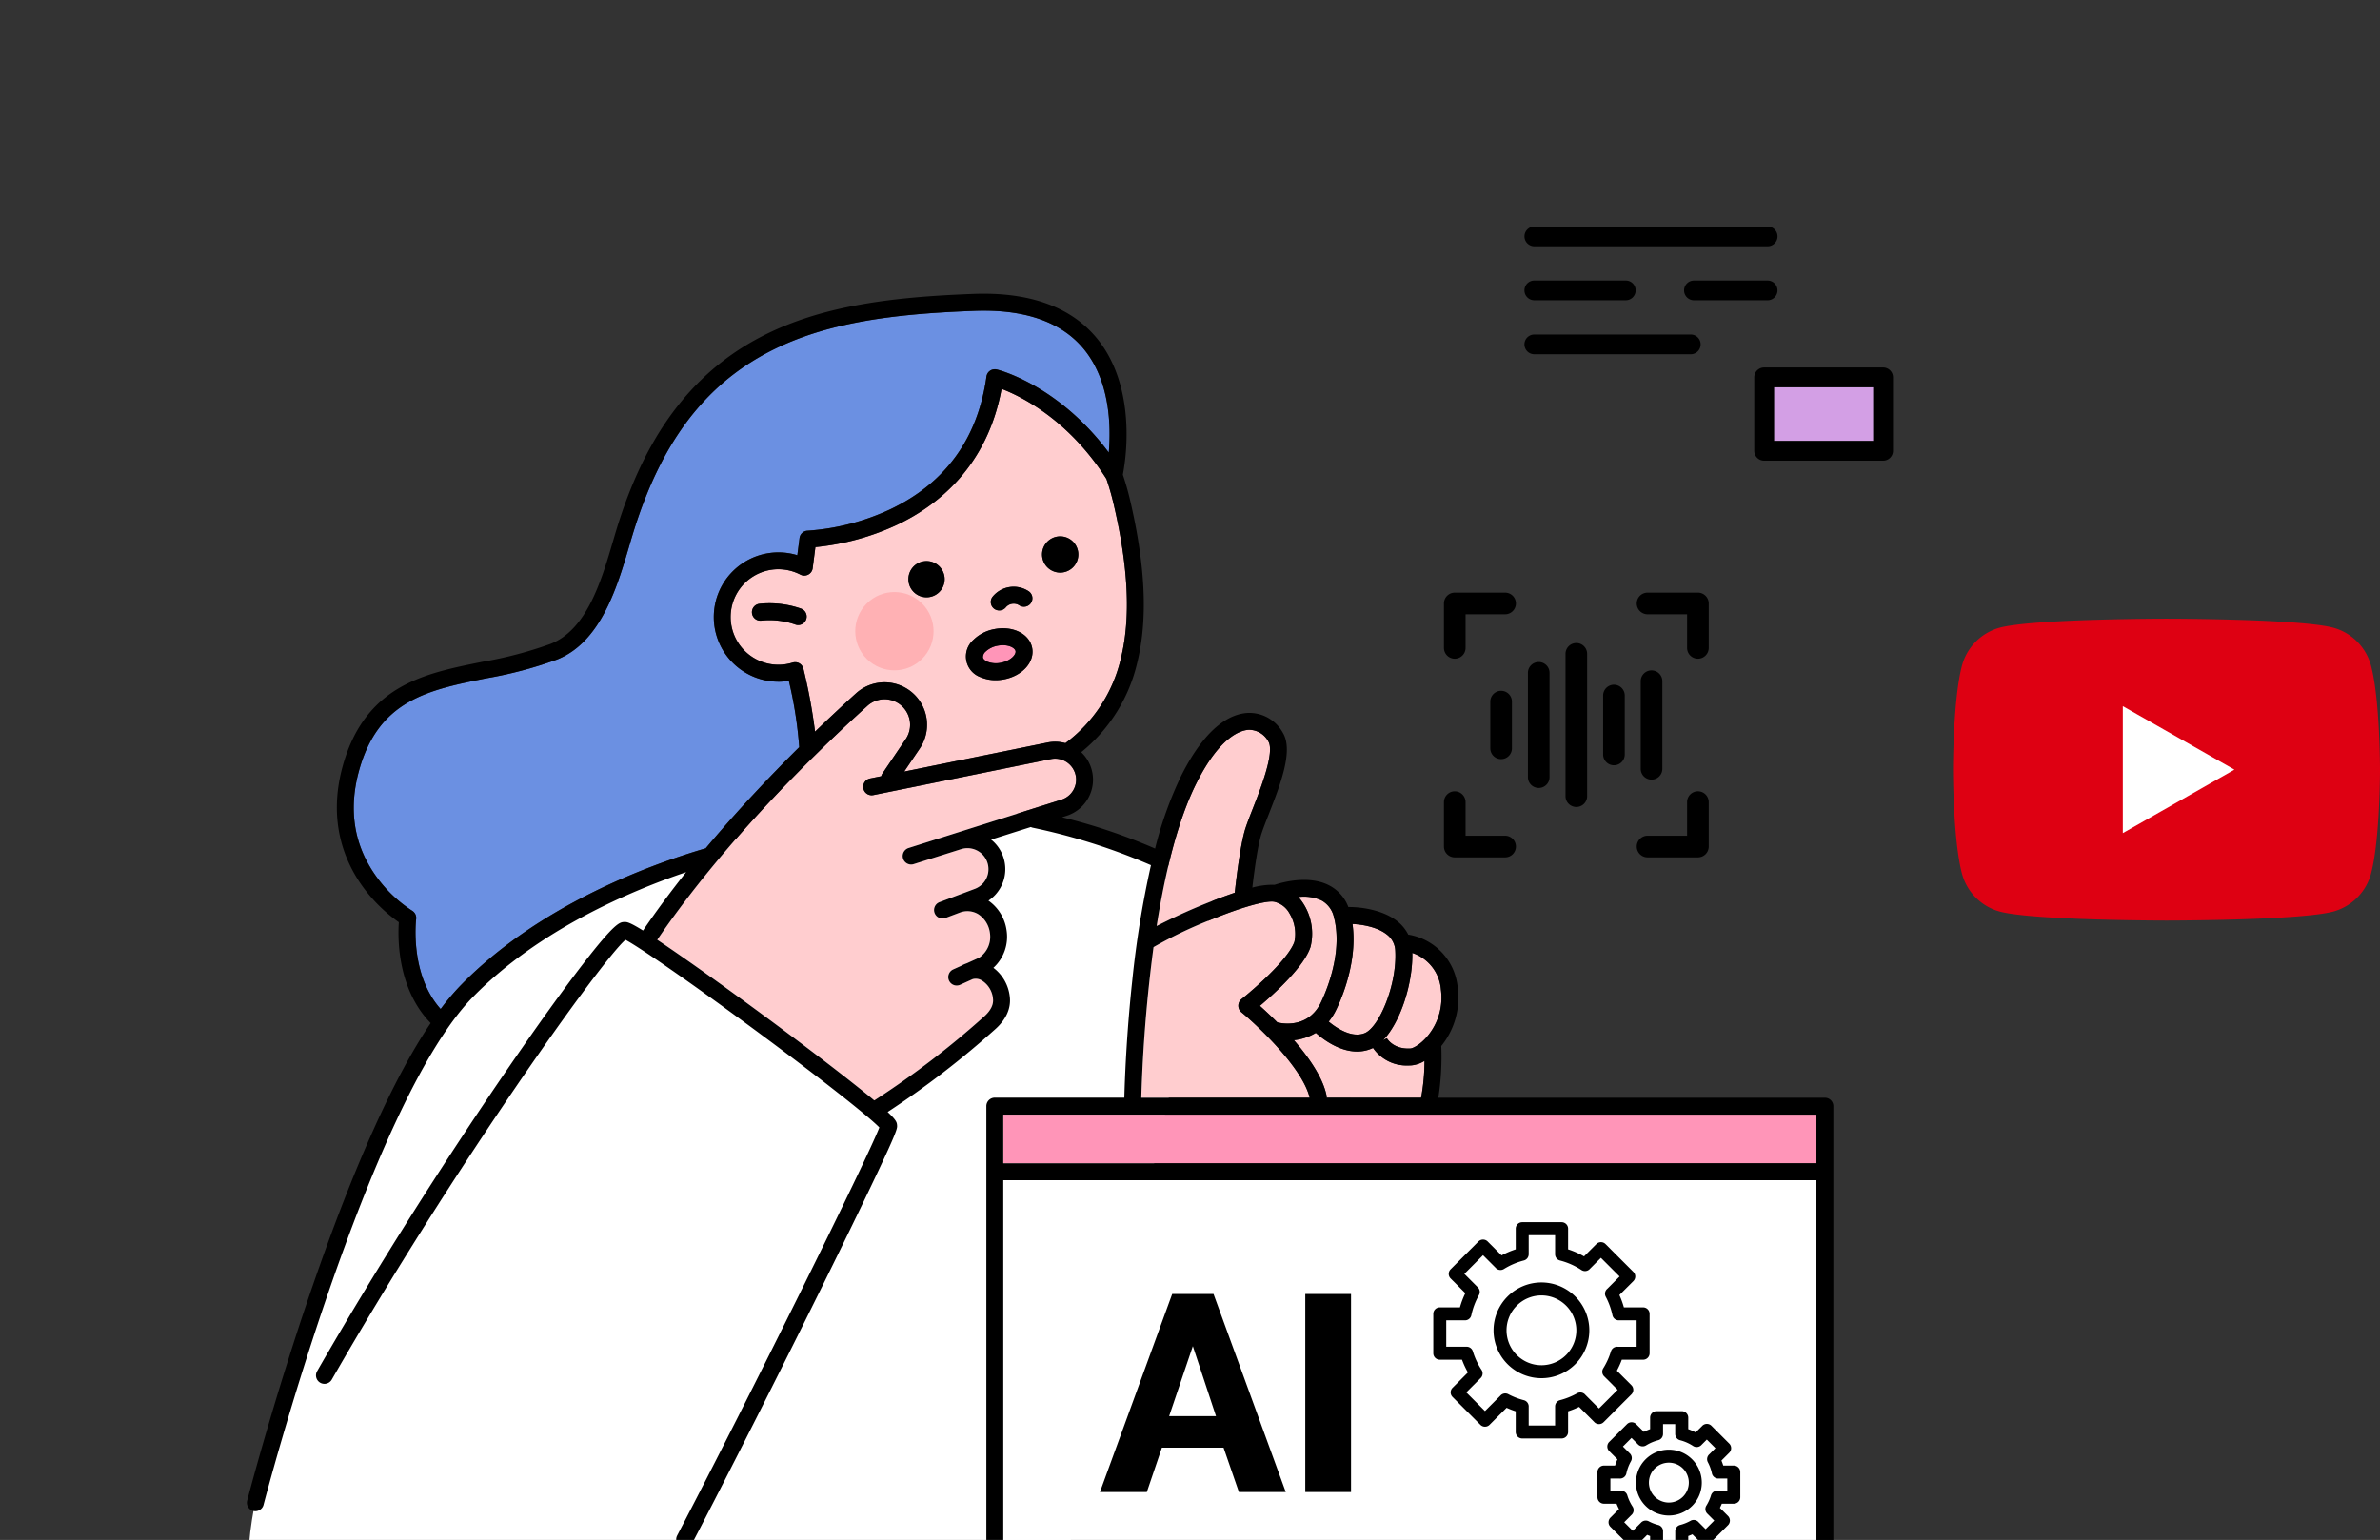 <svg xmlns="http://www.w3.org/2000/svg" xmlns:xlink="http://www.w3.org/1999/xlink" width="530" height="343" viewBox="0 0 530 343">
  <rect x="0" y="0" width="530" height="343" fill="#333333" stroke="none"/>
  <defs>
    <clipPath id="clip-path">
      <rect id="사각형_5206" data-name="사각형 5206" width="459" height="343" rx="18" transform="translate(0 0.149)" fill="#0057bb"/>
    </clipPath>
  </defs>
  <g id="그룹_37775" data-name="그룹 37775" transform="translate(-153 -3968.148)">
    <g id="그룹_37769" data-name="그룹 37769" transform="translate(587.912 4105.957)">
      <path id="패스_26004" data-name="패스 26004" d="M116.2,639.6a11.969,11.969,0,0,0-8.407-8.491c-7.416-2.007-37.151-2.007-37.151-2.007s-29.734,0-37.15,2.007A11.969,11.969,0,0,0,25.09,639.6c-1.987,7.49-1.987,23.118-1.987,23.118s0,15.628,1.987,23.118a11.971,11.971,0,0,0,8.407,8.492c7.416,2.007,37.15,2.007,37.15,2.007s29.735,0,37.151-2.007a11.971,11.971,0,0,0,8.407-8.492c1.987-7.49,1.987-23.118,1.987-23.118S118.191,647.093,116.2,639.6Z" transform="translate(-23.103 -629.104)" fill="#de0012"/>
      <path id="패스_26005" data-name="패스 26005" d="M93.1,693.212l24.852-14.138L93.1,664.935Z" transform="translate(-55.284 -645.457)" fill="#fff"/>
    </g>
    <g id="마스크_그룹_36612" data-name="마스크 그룹 36612" transform="translate(153 3968)" clip-path="url(#clip-path)">
      <g id="그룹_36775" data-name="그룹 36775" transform="translate(54.987 50.605)">
        <g id="그룹_36773" data-name="그룹 36773" transform="translate(284.491 0)">
          <rect id="사각형_5205" data-name="사각형 5205" width="22.115" height="11.978" transform="translate(55.566 35.781)" fill="#d39fe5"/>
          <path id="패스_25418" data-name="패스 25418" d="M-75.411-310.417v16.367a2.2,2.2,0,0,0,2.2,2.2h26.5a2.194,2.194,0,0,0,2.2-2.2v-16.367a2.194,2.194,0,0,0-2.2-2.193h-26.5A2.2,2.2,0,0,0-75.411-310.417Zm4.393,2.2H-48.9v11.978H-71.018Z" transform="translate(126.585 344.002)"/>
          <path id="패스_25419" data-name="패스 25419" d="M-88.8-317.778h51.956a2.2,2.2,0,0,0,2.2-2.2,2.2,2.2,0,0,0-2.2-2.2H-88.8a2.2,2.2,0,0,0-2.193,2.2A2.2,2.2,0,0,0-88.8-317.778Z" transform="translate(90.997 322.171)"/>
          <path id="패스_25420" data-name="패스 25420" d="M-88.8-314.117h20.373a2.2,2.2,0,0,0,2.193-2.2,2.193,2.193,0,0,0-2.193-2.193H-88.8A2.193,2.193,0,0,0-91-316.314,2.2,2.2,0,0,0-88.8-314.117Z" transform="translate(90.997 330.537)"/>
          <path id="패스_25421" data-name="패스 25421" d="M-59.373-316.314a2.2,2.2,0,0,0-2.2-2.193h-16.4a2.2,2.2,0,0,0-2.2,2.193,2.2,2.2,0,0,0,2.2,2.2h16.4A2.2,2.2,0,0,0-59.373-316.314Z" transform="translate(115.719 330.537)"/>
          <path id="패스_25422" data-name="패스 25422" d="M-88.8-310.454h34.843a2.194,2.194,0,0,0,2.193-2.2,2.193,2.193,0,0,0-2.193-2.193H-88.8A2.193,2.193,0,0,0-91-312.651,2.194,2.194,0,0,0-88.8-310.454Z" transform="translate(90.997 338.901)"/>
        </g>
        <g id="그룹_36774" data-name="그룹 36774" transform="translate(266.564 81.547)">
          <path id="패스_25423" data-name="패스 25423" d="M-102.763-293.9v10.4a2.406,2.406,0,0,0,2.407,2.407,2.406,2.406,0,0,0,2.407-2.407v-10.4a2.409,2.409,0,0,0-2.407-2.41A2.409,2.409,0,0,0-102.763-293.9Z" transform="translate(113.089 318.175)"/>
          <path id="패스_25424" data-name="패스 25424" d="M-92.7-278.777a2.406,2.406,0,0,0,2.407-2.407V-294.31a2.409,2.409,0,0,0-2.407-2.41,2.412,2.412,0,0,0-2.41,2.41v13.127A2.409,2.409,0,0,0-92.7-278.777Z" transform="translate(130.557 317.228)"/>
          <path id="패스_25425" data-name="패스 25425" d="M-97.806-270.215a2.409,2.409,0,0,0,2.41-2.407v-23.226a2.412,2.412,0,0,0-2.41-2.41,2.409,2.409,0,0,0-2.407,2.41v23.226A2.406,2.406,0,0,0-97.806-270.215Z" transform="translate(118.912 313.716)"/>
          <path id="패스_25426" data-name="패스 25426" d="M-95.253-263.031a2.406,2.406,0,0,0,2.407-2.407v-31.7a2.406,2.406,0,0,0-2.407-2.407,2.409,2.409,0,0,0-2.41,2.407v31.7A2.409,2.409,0,0,0-95.253-263.031Z" transform="translate(124.734 310.77)"/>
          <path id="패스_25427" data-name="패스 25427" d="M-92.562-295.282v19.51a2.406,2.406,0,0,0,2.407,2.407,2.409,2.409,0,0,0,2.41-2.407v-19.51a2.412,2.412,0,0,0-2.41-2.41A2.409,2.409,0,0,0-92.562-295.282Z" transform="translate(136.381 315.008)"/>
          <path id="패스_25428" data-name="패스 25428" d="M-103.5-288.253a2.406,2.406,0,0,0,2.407-2.407v-7.489h8.806a2.409,2.409,0,0,0,2.407-2.41,2.406,2.406,0,0,0-2.407-2.407H-103.5a2.406,2.406,0,0,0-2.407,2.407v9.9A2.406,2.406,0,0,0-103.5-288.253Z" transform="translate(105.908 302.966)"/>
          <path id="패스_25429" data-name="패스 25429" d="M-90.425-298.149h8.806v7.489a2.406,2.406,0,0,0,2.407,2.407,2.409,2.409,0,0,0,2.41-2.407v-9.9a2.409,2.409,0,0,0-2.41-2.407H-90.425a2.406,2.406,0,0,0-2.407,2.407A2.409,2.409,0,0,0-90.425-298.149Z" transform="translate(135.765 302.966)"/>
          <path id="패스_25430" data-name="패스 25430" d="M-103.5-274.774h11.213a2.407,2.407,0,0,0,2.407-2.41,2.406,2.406,0,0,0-2.407-2.407h-8.806v-7.489a2.409,2.409,0,0,0-2.407-2.41,2.409,2.409,0,0,0-2.407,2.41v9.9A2.407,2.407,0,0,0-103.5-274.774Z" transform="translate(105.908 333.736)"/>
          <path id="패스_25431" data-name="패스 25431" d="M-90.425-274.774h11.213a2.409,2.409,0,0,0,2.41-2.41v-9.9a2.411,2.411,0,0,0-2.41-2.41,2.409,2.409,0,0,0-2.407,2.41v7.489h-8.806a2.406,2.406,0,0,0-2.407,2.407A2.407,2.407,0,0,0-90.425-274.774Z" transform="translate(135.765 333.736)"/>
        </g>
        <g id="그룹_36798" data-name="그룹 36798" transform="translate(0 14.972)">
          <path id="패스_25485" data-name="패스 25485" d="M1640.258,1887.974h181.084v-94.106H1640.258Zm24.621-57.556a26.968,26.968,0,0,1,52.818,7.306c0,.024,0,.047,0,.071s0,.064,0,.1a26.967,26.967,0,1,1-52.818-7.472Z" transform="translate(-1471.827 -1596.417)" fill="#fff"/>
          <rect id="사각형_5239" data-name="사각형 5239" width="64" height="61" transform="translate(191.013 212.572)" fill="#fff"/>
          <path id="패스_25473" data-name="패스 25473" d="M972.393,1376.762s-24.934-23-71.024-19.715-88.623,29.411-101.383,47.64c-14.583,17.444-40.447,91.766-42.3,115.969l182.359,2.039Z" transform="translate(-757.182 -1242.451)" fill="#fff"/>
          <path id="패스_25474" data-name="패스 25474" d="M1381.464,867.451c-3.2,17.4-14.35,26.071-23.337,30.307A55.784,55.784,0,0,1,1340,902.7l-.608,4.706c0,.006,0,.012,0,.018a1.878,1.878,0,0,1-.069.3c-.005.016-.011.032-.016.047a1.85,1.85,0,0,1-.109.26l-.008.014c-.007.014-.016.027-.024.041a1.924,1.924,0,0,1-.16.241l-.012.015a1.82,1.82,0,0,1-.212.221l-.026.024a1.911,1.911,0,0,1-.238.173l-.041.025a1.918,1.918,0,0,1-.255.125l-.056.02a1.907,1.907,0,0,1-.272.077l-.053.009a1.859,1.859,0,0,1-.3.028h-.01l-.036,0a1.708,1.708,0,0,1-.18-.012h-.028l-.036-.007c-.038-.006-.075-.012-.113-.02l-.079-.019-.094-.027-.094-.032-.075-.03c-.035-.015-.07-.031-.1-.048l-.034-.016a10.709,10.709,0,0,0-5.139-1.2,10.638,10.638,0,0,0,.224,21.273l.231,0a10.652,10.652,0,0,0,2.951-.481l.055-.014.051-.015.039-.008c.033-.008.067-.014.1-.02l.087-.013c.034,0,.067-.007.1-.009l.088,0c.033,0,.064,0,.1,0l.091,0c.031,0,.061.006.091.01l.092.013c.03.005.059.012.088.018s.06.014.09.022.058.017.086.027l.086.03.083.035.081.037c.028.014.055.029.082.044l.075.044c.027.017.053.035.079.053s.047.032.069.049.051.041.075.062.043.036.063.055.047.045.069.069l.058.062c.021.024.041.049.061.074s.037.046.053.07.036.051.053.078.033.052.049.079.029.053.044.08.03.058.043.088.024.056.035.084.023.061.034.093c0,.013.01.025.014.038s.009.037.014.056.011.034.016.052a124.274,124.274,0,0,1,2.6,14.038c3.433-3.316,6.542-6.2,9.133-8.541a9.459,9.459,0,0,1,14.176,12.32l-3.462,5.114,31.935-6.474a8.391,8.391,0,0,1,3.969.144,32.7,32.7,0,0,0,12.377-18.961c2.2-9.044,1.654-20.311-1.665-34.445-.432-1.841-.962-3.673-1.57-5.451C1396.345,874.254,1385.769,869.093,1381.464,867.451ZM1337.93,918.84a1.881,1.881,0,0,1-2.425,1.1,17.423,17.423,0,0,0-7.507-.87,1.883,1.883,0,0,1-.512-3.732,21.23,21.23,0,0,1,9.342,1.076A1.883,1.883,0,0,1,1337.93,918.84Zm27.34-4.988a4.036,4.036,0,1,1,3.474-4.53A4.037,4.037,0,0,1,1365.27,913.852Zm14.24-.153a6.046,6.046,0,0,1,7.955-1.175,1.883,1.883,0,1,1-2.057,3.155,2.306,2.306,0,0,0-3.05.486,1.883,1.883,0,0,1-2.848-2.465Zm2.512,18.46a9.9,9.9,0,0,1-1.89.184,8.362,8.362,0,0,1-3.3-.647,4.91,4.91,0,0,1-1.623-8.349,8.943,8.943,0,0,1,4.643-2.376c4.112-.8,7.807,1.033,8.417,4.169S1386.132,931.36,1382.022,932.159Zm13.016-23.812a4.036,4.036,0,1,1,3.474-4.53A4.037,4.037,0,0,1,1395.037,908.347Z" transform="translate(-1213.403 -846.271)" fill="#ffcdcf"/>
          <path id="패스_25475" data-name="패스 25475" d="M979.257,873.146a91.7,91.7,0,0,0-2.314-14.764,14.5,14.5,0,0,1-2.029.186c-.1,0-.209,0-.313,0a14.4,14.4,0,1,1,4.231-28.174l.493-3.821a1.883,1.883,0,0,1,1.817-1.642,51.544,51.544,0,0,0,18.354-4.744c12.322-5.851,19.54-15.805,21.455-29.587a1.883,1.883,0,0,1,2.315-1.569c.6.148,13.736,3.532,24.923,18.5.5-5.845.314-15.994-5.624-23.136-5.012-6.028-13.243-8.862-24.466-8.423-9.292.364-20.149,1.064-30.221,3.5-23.657,5.727-37.774,20.07-45.775,46.507-.234.771-.47,1.576-.714,2.4-2.655,9.023-6.29,21.38-16.07,25.254a90.926,90.926,0,0,1-15.78,4.185c-12.918,2.6-24.073,4.842-28.369,20.771-2.313,8.577-1.051,16.369,3.75,23.162a29.773,29.773,0,0,0,8.109,7.815,1.888,1.888,0,0,1,.915,1.872c-.016.126-1.493,12.292,5.465,20.043a53.453,53.453,0,0,1,4.469-5.286c17.211-17.641,41.545-26.693,54.549-30.524C965.5,887.245,972.794,879.552,979.257,873.146Z" transform="translate(-856.262 -772.165)" fill="#6b90e2"/>
          <path id="패스_25476" data-name="패스 25476" d="M1328.52,1248.046a4.679,4.679,0,0,0-5.551-3.858l-39.546,8.017a1.883,1.883,0,0,1-.749-3.692l2.5-.506a1.859,1.859,0,0,1,.266-.6l5.187-7.662a5.692,5.692,0,0,0-8.53-7.415c-11.11,10.045-31.79,30.034-46.794,52.1,1.166.776,2.528,1.7,4.137,2.813,5.515,3.808,12.648,8.929,20.084,14.42,7.546,5.572,14.509,10.864,19.6,14.9,1.838,1.457,3.317,2.654,4.514,3.651.04-.029.081-.058.124-.084a193.937,193.937,0,0,0,24.4-18.674c1.407-1.282,2.049-2.582,1.906-3.864l-.008-.067a5.307,5.307,0,0,0-2.631-4.114,2.591,2.591,0,0,0-1.9-.206l-2.771,1.253a1.628,1.628,0,0,1-.185.072c-.022.008-.045.013-.067.019-.04.011-.08.024-.121.032s-.055.01-.083.015-.07.013-.106.017l-.089.006c-.033,0-.066,0-.1,0l-.024,0-.039,0a1.811,1.811,0,0,1-.189-.014l-.059-.007a1.8,1.8,0,0,1-.225-.049c-.017,0-.032-.01-.048-.016a1.71,1.71,0,0,1-.18-.066l-.057-.024a1.975,1.975,0,0,1-.2-.11c-.011-.007-.021-.015-.033-.022a1.832,1.832,0,0,1-.163-.119l-.048-.041a1.884,1.884,0,0,1-.169-.167l-.015-.019a1.73,1.73,0,0,1-.134-.177l-.035-.054a2.056,2.056,0,0,1-.12-.22,1.884,1.884,0,0,1,.941-2.492l1.749-.79a6.863,6.863,0,0,1,1.261-.571l2.751-1.244a5.6,5.6,0,0,0,2.4-5.532,5.873,5.873,0,0,0-2.6-4.165,4.676,4.676,0,0,0-3.978-.4l-2.332.877h0l-.98.368a1.883,1.883,0,1,1-1.326-3.526l7.856-2.953a4.683,4.683,0,0,0-3.059-8.848l-2.583.817-.007,0-7.964,2.517a1.883,1.883,0,1,1-1.135-3.591l7.968-2.519h0l2.584-.817h0l23.486-7.423A4.651,4.651,0,0,0,1328.52,1248.046Z" transform="translate(-1143.925 -1140.541)" fill="#ffcdcf"/>
          <path id="패스_25477" data-name="패스 25477" d="M2085.694,1546.784c.044.079,1.425,2.514,5.258,2.282.492-.03,2.135-.775,3.813-2.787a13.336,13.336,0,0,0,2.965-10.243,9.408,9.408,0,0,0-6.384-8.257c.157,6.627-2.554,15.345-6.492,19.431Z" transform="translate(-1831.83 -1380.957)" fill="#ffcdcf"/>
          <path id="패스_25478" data-name="패스 25478" d="M1620.822,1167.552a6.154,6.154,0,0,0-1.177.116,5.236,5.236,0,0,0-2.682,1.325,1.671,1.671,0,0,0-.581,1.277c.1.52.745.849,1.018.967a5.233,5.233,0,0,0,2.983.224c2.218-.431,3.414-1.829,3.264-2.6C1623.524,1168.23,1622.421,1167.552,1620.822,1167.552Z" transform="translate(-1452.483 -1089.271)" fill="#ff95b8"/>
          <path id="패스_25479" data-name="패스 25479" d="M1839.553,1288.487c.391-1.2.966-2.668,1.631-4.366,1.72-4.389,4.922-12.56,3.47-14.95a4.919,4.919,0,0,0-4.329-2.608c-1.75.069-6.388,1.358-11.655,11.809-4.269,8.47-7.067,20.3-8.9,31.9a132.4,132.4,0,0,1,17.393-7.417C1837.5,1299.784,1838.428,1291.937,1839.553,1288.487Z" transform="translate(-1617.185 -1169.44)" fill="#ffcdcf"/>
          <path id="패스_25480" data-name="패스 25480" d="M1951.894,1473.175c-1.4,4.391-8,10.387-11.281,13.161,1.008.9,2.373,2.164,3.871,3.667.047.01.094.019.141.033.249.066,6.334,1.647,9.392-4.093.053-.1,5.3-10.111,3.168-19.014a1.771,1.771,0,0,1-.052-.17c-.011-.046-.019-.09-.027-.136a5.6,5.6,0,0,0-2.781-3.773,9.415,9.415,0,0,0-5.159-.759,10.791,10.791,0,0,1,1.27,1.713A12.391,12.391,0,0,1,1951.894,1473.175Z" transform="translate(-1715.034 -1327.718)" fill="#ffcdcf"/>
          <path id="패스_25481" data-name="패스 25481" d="M2021.135,1515.673c1.652,1.374,5.1,3.755,8.015,2.571,3.227-1.31,7.259-10.833,6.808-18.415a4.706,4.706,0,0,0-1.931-3.6c-2.143-1.668-5.486-2.192-7.593-2.3,1.343,9.629-3.661,19.182-3.891,19.614A13.037,13.037,0,0,1,2021.135,1515.673Z" transform="translate(-1780.235 -1353.55)" fill="#ffcdcf"/>
          <path id="패스_25482" data-name="패스 25482" d="M2008.766,1635.836a45.894,45.894,0,0,0,.756-8.206,6.674,6.674,0,0,1-2.882,1c-.264.017-.522.025-.773.025a9.067,9.067,0,0,1-7.808-3.913c-.146.074-.292.144-.44.2a8.212,8.212,0,0,1-3.113.6c-4.008,0-7.611-2.75-9.189-4.153a11.885,11.885,0,0,1-4.873,1.627c3.3,3.806,6.4,8.26,7.244,12.257a1.865,1.865,0,0,1,.033.557Z" transform="translate(-1747.286 -1456.761)" fill="#ffcdcf"/>
          <path id="패스_25483" data-name="패스 25483" d="M1824.1,1492.294a1.882,1.882,0,0,1,.031-2.927c.026-.021,2.67-2.124,5.47-4.812,4.72-4.534,5.981-6.948,6.313-7.984a8.744,8.744,0,0,0-1.1-6.282,5.206,5.206,0,0,0-3.43-2.608c-.891-.16-2.982.145-6.456,1.226l-.015,0c-1.983.617-4.413,1.486-7.331,2.668a96.781,96.781,0,0,0-12.961,6.165c-.03.021-.061.039-.091.058a324.992,324.992,0,0,0-2.723,33.535H1839.3C1837.74,1504.748,1827.831,1495.38,1824.1,1492.294Z" transform="translate(-1602.64 -1332.262)" fill="#ffcdcf"/>
          <path id="패스_25484" data-name="패스 25484" d="M1734.793,1717.087h-94.536v10.843h181.084v-10.843h-86.548Z" transform="translate(-1471.827 -1534.245)" fill="#ff95b8"/>
          <path id="패스_25486" data-name="패스 25486" d="M1357.041,1119.676a21.225,21.225,0,0,0-9.343-1.075,1.883,1.883,0,0,0,.512,3.731,17.422,17.422,0,0,1,7.507.87,1.883,1.883,0,1,0,1.324-3.526Z" transform="translate(-1233.616 -1049.532)"/>
          <path id="패스_25487" data-name="패스 25487" d="M1626.283,1103.8a1.883,1.883,0,0,0,2.657-.191,2.305,2.305,0,0,1,3.05-.486,1.883,1.883,0,1,0,2.057-3.155,6.045,6.045,0,0,0-7.955,1.175A1.883,1.883,0,0,0,1626.283,1103.8Z" transform="translate(-1459.984 -1033.718)"/>
          <path id="패스_25488" data-name="패스 25488" d="M1532.724,1069.1a4.036,4.036,0,1,0,4.53,3.474A4.037,4.037,0,0,0,1532.724,1069.1Z" transform="translate(-1381.913 -1009.526)"/>
          <path id="패스_25489" data-name="패스 25489" d="M1689.171,1040.173a4.036,4.036,0,1,0,4.53,3.474A4.037,4.037,0,0,0,1689.171,1040.173Z" transform="translate(-1508.592 -986.101)"/>
          <path id="패스_25490" data-name="패스 25490" d="M1602.9,1147.937a8.944,8.944,0,0,0-4.643,2.376,4.91,4.91,0,0,0,1.623,8.349,8.36,8.36,0,0,0,3.3.647,9.925,9.925,0,0,0,1.89-.184c4.11-.8,6.852-3.883,6.242-7.019S1607.011,1147.139,1602.9,1147.937Zm1.456,7.491a5.237,5.237,0,0,1-2.983-.224c-.272-.117-.917-.447-1.017-.967a1.668,1.668,0,0,1,.582-1.277,5.232,5.232,0,0,1,2.682-1.325,6.169,6.169,0,0,1,1.177-.117c1.6,0,2.7.678,2.824,1.307C1607.77,1153.6,1606.573,1155,1604.356,1155.428Z" transform="translate(-1436.456 -1073.237)"/>
          <path id="패스_25491" data-name="패스 25491" d="M1106.445,935.211h-86.082a59.384,59.384,0,0,0,.656-11.517,17.069,17.069,0,0,0,3.668-12.929,13.176,13.176,0,0,0-10.761-11.845,1.9,1.9,0,0,0-.247-.017,8.853,8.853,0,0,0-2.755-3.233c-3.207-2.357-7.9-2.96-10.6-2.936a8.961,8.961,0,0,0-4.247-4.807c-4.525-2.369-10.478-.7-12.163-.146a17.018,17.018,0,0,0-4.968.629c.41-3.506,1.188-9.419,2.049-12.06.357-1.1.913-2.516,1.557-4.159,2.625-6.7,5.6-14.3,3.182-18.279a8.535,8.535,0,0,0-7.7-4.417c-3.666.145-9.222,2.67-14.87,13.878a83.564,83.564,0,0,0-5.878,16.341,129.437,129.437,0,0,0-20.722-6.977l1-.315a8.448,8.448,0,0,0,3.275-14.175,36.2,36.2,0,0,0,12.508-20.081c2.342-9.632,1.8-21.472-1.659-36.2-.437-1.864-.971-3.72-1.579-5.527a49.556,49.556,0,0,0,.806-10.35c-.216-8.171-2.518-15.126-6.657-20.114-5.8-6.987-15.058-10.283-27.523-9.8-9.477.371-20.567,1.089-30.96,3.605-11.776,2.85-21.191,7.688-28.783,14.789-8.761,8.194-15.208,19.409-19.711,34.287-.236.781-.476,1.594-.722,2.432-2.572,8.74-5.772,19.618-13.844,22.816a88.082,88.082,0,0,1-15.136,3.994c-6.763,1.36-13.151,2.645-18.667,5.876-6.271,3.672-10.391,9.431-12.6,17.608-3.282,12.17.584,21.1,4.406,26.449a34.322,34.322,0,0,0,8.159,8.091c-.253,3.681-.326,14.857,7.087,22.466-8.25,12.218-17.051,31.8-26.254,58.452-8.7,25.2-14.548,47.687-14.606,47.911a1.883,1.883,0,1,0,3.646.944c.23-.889,23.29-89.2,46.605-113.1,14.7-15.064,35.4-23.735,47.5-27.825-3.344,4.208-6.581,8.562-9.6,13-3.092-1.921-3.617-1.91-4.129-1.9-1.012.02-2.06.041-9.24,9.356-4.394,5.7-10.033,13.538-16.307,22.668-14.852,21.612-30.487,46.407-42.9,68.028a1.883,1.883,0,1,0,3.267,1.875c27.315-47.592,59.9-93.161,65.392-97.963,2.837,1.484,13.746,8.949,28.832,20.082,15.849,11.7,25.555,19.474,27.71,21.719-2.736,7.106-28.8,59.772-45.024,90.895a1.883,1.883,0,1,0,3.34,1.741c8.012-15.37,19.161-37.414,29.1-57.529,4.793-9.705,8.834-18.014,11.684-24.028,4.931-10.407,4.9-10.888,4.848-11.555-.043-.591-.079-1.084-2.1-2.969a199.793,199.793,0,0,0,24.094-18.557c2.316-2.111,3.392-4.554,3.112-7.063l-.008-.068a9.3,9.3,0,0,0-3.646-6.428,9.363,9.363,0,0,0,2.93-8.385,9.686,9.686,0,0,0-4.028-6.573,8.442,8.442,0,0,0,.59-13.6l8.843-2.8a1.872,1.872,0,0,0,.435.153,136.43,136.43,0,0,1,26.316,8.348,219.969,219.969,0,0,0-4.16,25.68c-1.316,12.135-1.678,22.485-1.769,26.1H921.595a1.883,1.883,0,0,0-1.883,1.883v112.483a1.883,1.883,0,0,0,1.883,1.883h184.85a1.883,1.883,0,0,0,1.883-1.883V937.094A1.883,1.883,0,0,0,1106.445,935.211ZM949.689,837.275a32.7,32.7,0,0,1-12.377,18.961,8.392,8.392,0,0,0-3.969-.144l-31.935,6.474,3.462-5.114a9.459,9.459,0,0,0-14.176-12.32c-2.591,2.342-5.7,5.225-9.133,8.541a124.3,124.3,0,0,0-2.6-14.038c0-.018-.011-.034-.016-.052s-.008-.037-.014-.055-.01-.025-.014-.038c-.011-.032-.022-.062-.034-.093s-.023-.057-.035-.084-.028-.059-.043-.088-.028-.054-.044-.08-.032-.053-.049-.08-.034-.052-.053-.077-.035-.047-.054-.07-.04-.05-.062-.074-.038-.041-.058-.062-.046-.047-.07-.069-.041-.037-.062-.055-.05-.042-.076-.062-.045-.033-.068-.049-.053-.036-.08-.053-.05-.03-.075-.044-.054-.03-.082-.044-.054-.026-.081-.037l-.083-.035-.086-.03c-.028-.009-.057-.019-.085-.026s-.06-.015-.09-.022l-.088-.018c-.03-.005-.061-.01-.092-.013l-.091-.01-.091,0c-.032,0-.064,0-.1,0l-.089,0-.1.009-.087.013c-.033.005-.067.012-.1.02l-.038.008-.052.015-.056.014a10.64,10.64,0,0,1-2.951.48l-.231,0A10.638,10.638,0,1,1,878.3,818.7l.034.016c.034.017.069.033.1.048l.075.03c.031.011.062.022.094.032l.095.027.079.019c.038.008.075.015.113.02l.037.006.028,0c.06.007.119.011.179.012l.036,0h.01a1.9,1.9,0,0,0,.3-.028l.053-.009a1.913,1.913,0,0,0,.272-.077l.056-.02a1.957,1.957,0,0,0,.255-.124l.042-.025a1.871,1.871,0,0,0,.237-.173l.026-.023a1.887,1.887,0,0,0,.212-.221l.011-.015a1.912,1.912,0,0,0,.16-.241l.024-.04.008-.014a1.909,1.909,0,0,0,.109-.26c.005-.016.011-.031.016-.047a1.862,1.862,0,0,0,.069-.3c0-.006,0-.012,0-.018l.608-4.706a55.781,55.781,0,0,0,18.124-4.941c8.986-4.236,20.136-12.907,23.337-30.307,4.3,1.642,14.881,6.8,23.346,20.063.608,1.779,1.137,3.611,1.57,5.452C951.343,816.964,951.888,828.231,949.689,837.275Zm-147.026,72.9a53.435,53.435,0,0,0-4.469,5.286c-6.958-7.751-5.481-19.917-5.465-20.043a1.887,1.887,0,0,0-.915-1.872,29.783,29.783,0,0,1-8.109-7.815c-4.8-6.792-6.063-14.585-3.75-23.162,4.3-15.929,15.452-18.173,28.369-20.771a90.945,90.945,0,0,0,15.78-4.185c9.78-3.875,13.416-16.231,16.07-25.254.244-.829.48-1.633.714-2.4,8-26.437,22.118-40.78,45.775-46.507,10.072-2.438,20.929-3.139,30.221-3.5,11.223-.439,19.454,2.395,24.466,8.423,5.938,7.142,6.128,17.292,5.624,23.137-11.187-14.969-24.324-18.354-24.923-18.5a1.883,1.883,0,0,0-2.315,1.57c-1.915,13.782-9.133,23.737-21.455,29.587a51.546,51.546,0,0,1-18.354,4.744,1.883,1.883,0,0,0-1.817,1.642l-.493,3.821a14.4,14.4,0,1,0-4.231,28.174c.1,0,.209,0,.313,0a14.505,14.505,0,0,0,2.029-.186,91.739,91.739,0,0,1,2.314,14.764c-6.463,6.406-13.759,14.1-20.83,22.536C844.208,883.484,819.874,892.535,802.664,910.177Zm110.282-33.924h0l-2.584.817h0l-7.968,2.519a1.883,1.883,0,1,0,1.135,3.591l7.964-2.517.007,0,2.584-.817a4.682,4.682,0,0,1,3.059,8.847l-7.856,2.954a1.883,1.883,0,1,0,1.326,3.526l.981-.369h0l2.332-.877a4.678,4.678,0,0,1,3.978.4,5.873,5.873,0,0,1,2.6,4.166,5.6,5.6,0,0,1-2.405,5.531l-2.751,1.244a6.866,6.866,0,0,0-1.262.571l-1.749.79a1.884,1.884,0,0,0-.94,2.492,1.905,1.905,0,0,0,.12.22c.011.019.023.036.035.054a1.809,1.809,0,0,0,.133.177l.015.019a1.837,1.837,0,0,0,.169.167l.048.041a1.871,1.871,0,0,0,.162.12l.032.022a1.912,1.912,0,0,0,.2.11l.057.024a1.805,1.805,0,0,0,.18.066l.048.016a2.012,2.012,0,0,0,.225.048l.059.007q.094.011.189.013l.039,0h.024c.033,0,.066,0,.1-.005s.059,0,.089-.006.071-.011.106-.017.056-.008.083-.014.08-.021.12-.033c.022-.006.045-.011.067-.019a1.879,1.879,0,0,0,.185-.072l2.771-1.253a2.592,2.592,0,0,1,1.9.206,5.308,5.308,0,0,1,2.632,4.114l.007.068c.143,1.281-.5,2.581-1.906,3.863a193.894,193.894,0,0,1-24.4,18.674c-.044.026-.084.055-.125.084-1.2-1-2.676-2.194-4.514-3.651-5.1-4.038-12.058-9.331-19.6-14.9-7.436-5.491-14.569-10.612-20.084-14.42-1.609-1.111-2.972-2.036-4.137-2.813,15-22.071,35.684-42.06,46.794-52.1a5.692,5.692,0,0,1,8.531,7.414L896.564,863a1.872,1.872,0,0,0-.266.6l-2.5.507a1.883,1.883,0,1,0,.748,3.692l39.546-8.017a4.678,4.678,0,0,1,2.34,9.046Zm101.618,26.7a9.408,9.408,0,0,1,6.385,8.257,13.333,13.333,0,0,1-2.966,10.243c-1.678,2.014-3.321,2.758-3.813,2.788-3.833.232-5.214-2.2-5.258-2.282l-.84.426C1012.01,918.3,1014.721,909.585,1014.564,902.958Zm-19.115,31.7c-.841-4-3.946-8.45-7.243-12.257a11.888,11.888,0,0,0,4.873-1.627c1.578,1.4,5.182,4.153,9.189,4.153a8.207,8.207,0,0,0,3.113-.6c.148-.06.295-.131.441-.2a9.067,9.067,0,0,0,7.808,3.913q.375,0,.772-.024a6.68,6.68,0,0,0,2.883-1,45.994,45.994,0,0,1-.756,8.206H995.482A1.874,1.874,0,0,0,995.449,934.654Zm5.8-38.137c2.108.106,5.451.63,7.593,2.3a4.706,4.706,0,0,1,1.932,3.6c.451,7.581-3.581,17.1-6.808,18.414-2.916,1.184-6.364-1.2-8.015-2.572a13.041,13.041,0,0,0,1.407-2.127C997.586,915.7,1002.59,906.147,1001.247,896.517Zm-6.907-5.249a5.6,5.6,0,0,1,2.781,3.773c.008.045.015.09.027.135s.032.115.052.17c2.136,8.9-3.114,18.913-3.168,19.014-3.057,5.74-9.144,4.159-9.392,4.092-.047-.013-.094-.023-.141-.032-1.5-1.5-2.864-2.767-3.871-3.667,3.276-2.773,9.876-8.769,11.281-13.161a12.394,12.394,0,0,0-1.458-9.371,10.773,10.773,0,0,0-1.27-1.712A9.414,9.414,0,0,1,994.34,891.268Zm-27.808-26.2c5.267-10.451,9.905-11.74,11.655-11.809a4.918,4.918,0,0,1,4.329,2.609c1.452,2.39-1.75,10.561-3.47,14.95-.665,1.7-1.24,3.165-1.631,4.367-1.124,3.45-2.054,11.3-2.388,14.365a132.423,132.423,0,0,0-17.393,7.417C959.466,885.363,962.264,873.537,966.532,865.067Zm-9.592,36.608c.03-.019.061-.037.091-.058a96.757,96.757,0,0,1,12.961-6.165c2.917-1.182,5.348-2.051,7.331-2.668l.014,0c3.474-1.081,5.566-1.385,6.456-1.225a5.2,5.2,0,0,1,3.43,2.608,8.748,8.748,0,0,1,1.1,6.281c-.332,1.036-1.593,3.451-6.313,7.984-2.8,2.688-5.444,4.791-5.47,4.812a1.883,1.883,0,0,0-.03,2.927c3.731,3.086,13.64,12.454,15.2,19.044H954.217A324.909,324.909,0,0,1,956.94,901.675Zm147.621,146.018H923.478V953.587h181.083Zm0-97.873H923.478V938.978h181.083Z" transform="translate(-755.048 -756.136)"/>
          <circle id="타원_278" data-name="타원 278" cx="8.719" cy="8.719" r="8.719" transform="translate(131.857 75.164) rotate(-45)" fill="#ffb1b4"/>
          <g id="그룹_36797" data-name="그룹 36797" transform="translate(189.958 222.791)">
            <path id="패스_25492" data-name="패스 25492" d="M1769.489,1927.046h9.2l16.091,44.111h-10.437l-3.417-9.878h-13.73l-3.355,9.878H1753.4Zm9.754,27.213-5.157-15.594-5.281,15.594Z" transform="translate(-1753.398 -1927.046)"/>
            <path id="패스_25493" data-name="패스 25493" d="M1993.717,1971.157v-44.111h10.189v44.111Z" transform="translate(-1947.991 -1927.046)"/>
          </g>
          <path id="패스_25494" data-name="패스 25494" d="M2366.015,2076.354h-2.346q-.178-.567-.409-1.115L2365,2073.5a1.444,1.444,0,0,0,0-2.043l-3.961-3.962a1.445,1.445,0,0,0-2.043,0l-1.475,1.475a12.615,12.615,0,0,0-1.653-.727v-2.563a1.445,1.445,0,0,0-1.444-1.445h-5.6a1.446,1.446,0,0,0-1.446,1.445v2.563a12.753,12.753,0,0,0-1.394.595l-1.71-1.71a1.444,1.444,0,0,0-2.043,0l-3.962,3.962a1.445,1.445,0,0,0,0,2.043l1.833,1.833a12.442,12.442,0,0,0-.527,1.386h-2.477a1.446,1.446,0,0,0-1.445,1.445v5.6a1.445,1.445,0,0,0,1.445,1.445h2.8a12.6,12.6,0,0,0,.554,1.2l-1.909,1.908a1.446,1.446,0,0,0,0,2.044l3.962,3.962a1.445,1.445,0,0,0,2.043,0l2.17-2.17q.326.138.658.256v2.563a1.445,1.445,0,0,0,1.446,1.445h5.6a1.445,1.445,0,0,0,1.444-1.445v-2.563c.315-.113.625-.239.931-.375l1.92,1.92a1.446,1.446,0,0,0,2.043,0l3.961-3.962a1.445,1.445,0,0,0,0-2.044l-1.8-1.8q.23-.461.422-.938h2.672a1.445,1.445,0,0,0,1.446-1.445v-5.6a1.445,1.445,0,0,0-1.446-1.445Zm-1.444,5.6h-2.154a1.448,1.448,0,0,0-1.478,1.022,9.706,9.706,0,0,1-1.04,2.3,1.443,1.443,0,0,0,.256,1.83l1.5,1.5-1.919,1.918-1.547-1.547a1.445,1.445,0,0,0-1.813-.331,9.648,9.648,0,0,1-2.318.932,1.446,1.446,0,0,0-1.084,1.4v2.186h-2.713v-2.113a1.445,1.445,0,0,0-1.083-1.471,9.672,9.672,0,0,1-2.1-.813,1.443,1.443,0,0,0-1.755.323l-1.8,1.8-1.918-1.919,1.616-1.616a1.444,1.444,0,0,0,.249-1.874,9.679,9.679,0,0,1-1.174-2.506,1.442,1.442,0,0,0-1.464-1.02h-2.3v-2.714h2.05a1.451,1.451,0,0,0,1.507-1.141,9.654,9.654,0,0,1,1.024-2.716,1.443,1.443,0,0,0-.3-1.78l-1.493-1.493,1.918-1.918,1.391,1.389a1.445,1.445,0,0,0,1.852.278,9.663,9.663,0,0,1,2.69-1.151,1.445,1.445,0,0,0,1.083-1.434v-2.15h2.713v2.184a1.446,1.446,0,0,0,1.084,1.4,9.66,9.66,0,0,1,2.9,1.285,1.445,1.445,0,0,0,1.868-.245l1.188-1.188,1.918,1.917-1.352,1.352a1.446,1.446,0,0,0-.341,1.773,9.647,9.647,0,0,1,.906,2.495,1.444,1.444,0,0,0,1.413,1.143h2.014Z" transform="translate(-2034.902 -1815.343)"/>
          <path id="패스_25495" data-name="패스 25495" d="M2388.046,2109.306a7.332,7.332,0,1,0,7.332,7.332A7.34,7.34,0,0,0,2388.046,2109.306Zm0,11.774a4.442,4.442,0,1,1,4.442-4.442A4.447,4.447,0,0,1,2388.046,2121.08Z" transform="translate(-2071.396 -1851.836)"/>
          <path id="패스_25496" data-name="패스 25496" d="M2181.442,1887.556l6.2-6.2a1.445,1.445,0,0,0,0-2.043l-3.238-3.238a18.86,18.86,0,0,0,1.1-2.44h4.745a1.446,1.446,0,0,0,1.445-1.445v-8.772a1.445,1.445,0,0,0-1.445-1.445h-4.282a18.947,18.947,0,0,0-1-2.745l3.113-3.113a1.444,1.444,0,0,0,0-2.043l-6.2-6.2a1.443,1.443,0,0,0-2.044,0l-2.742,2.742a18.827,18.827,0,0,0-3.549-1.566v-4.6A1.444,1.444,0,0,0,2172.1,1843h-8.772a1.445,1.445,0,0,0-1.445,1.445v4.6a18.868,18.868,0,0,0-3.155,1.348l-3.1-3.1a1.448,1.448,0,0,0-2.044,0l-6.2,6.2a1.444,1.444,0,0,0,0,2.043l3.274,3.275a18.822,18.822,0,0,0-1.2,3.16h-4.487a1.445,1.445,0,0,0-1.445,1.445v8.772a1.445,1.445,0,0,0,1.445,1.445h4.948a18.828,18.828,0,0,0,1.319,2.834l-3.423,3.421a1.444,1.444,0,0,0,0,2.043l6.2,6.2a1.446,1.446,0,0,0,2.044,0l3.792-3.792a18.8,18.8,0,0,0,2.03.788v4.6a1.445,1.445,0,0,0,1.445,1.446h8.772a1.445,1.445,0,0,0,1.445-1.446v-4.6a18.855,18.855,0,0,0,2.448-.985l3.41,3.411A1.447,1.447,0,0,0,2181.442,1887.556Zm-4.052-6.094a1.445,1.445,0,0,0-1.831-.353,15.962,15.962,0,0,1-3.825,1.538,1.446,1.446,0,0,0-1.084,1.4v4.238h-5.882v-4.147a1.445,1.445,0,0,0-1.082-1.49,15.949,15.949,0,0,1-3.463-1.341,1.444,1.444,0,0,0-1.769.341l-3.42,3.421-4.16-4.16,3.127-3.126a1.446,1.446,0,0,0,.267-1.89,15.962,15.962,0,0,1-1.937-4.133,1.44,1.44,0,0,0-1.484-1.019h-4.438v-5.882h4.061a1.441,1.441,0,0,0,1.526-1.14,15.926,15.926,0,0,1,1.69-4.481,1.442,1.442,0,0,0-.312-1.794l-2.931-2.932,4.158-4.158,2.776,2.776a1.447,1.447,0,0,0,1.868.3,15.95,15.95,0,0,1,4.439-1.9,1.446,1.446,0,0,0,1.084-1.437v-4.2h5.882v4.239a1.445,1.445,0,0,0,1.084,1.4,15.965,15.965,0,0,1,4.784,2.121,1.44,1.44,0,0,0,1.878-.26h0l2.457-2.456,4.158,4.158-2.719,2.719a1.445,1.445,0,0,0-.362,1.792,15.98,15.98,0,0,1,1.493,4.117,1.436,1.436,0,0,0,1.47,1.141h3.911v5.882h-4.218a1.447,1.447,0,0,0-1.5,1.021,16.007,16.007,0,0,1-1.717,3.788,1.443,1.443,0,0,0,.271,1.842l2.94,2.94-4.159,4.158Z" transform="translate(-1879.333 -1636.2)"/>
          <path id="패스_25497" data-name="패스 25497" d="M2224.742,1913.558a10.662,10.662,0,1,0,10.663,10.662A10.674,10.674,0,0,0,2224.742,1913.558Zm0,18.434a7.772,7.772,0,1,1,7.773-7.772A7.781,7.781,0,0,1,2224.742,1931.993Z" transform="translate(-1936.469 -1693.334)"/>
        </g>
      </g>
    </g>
  </g>
</svg>

